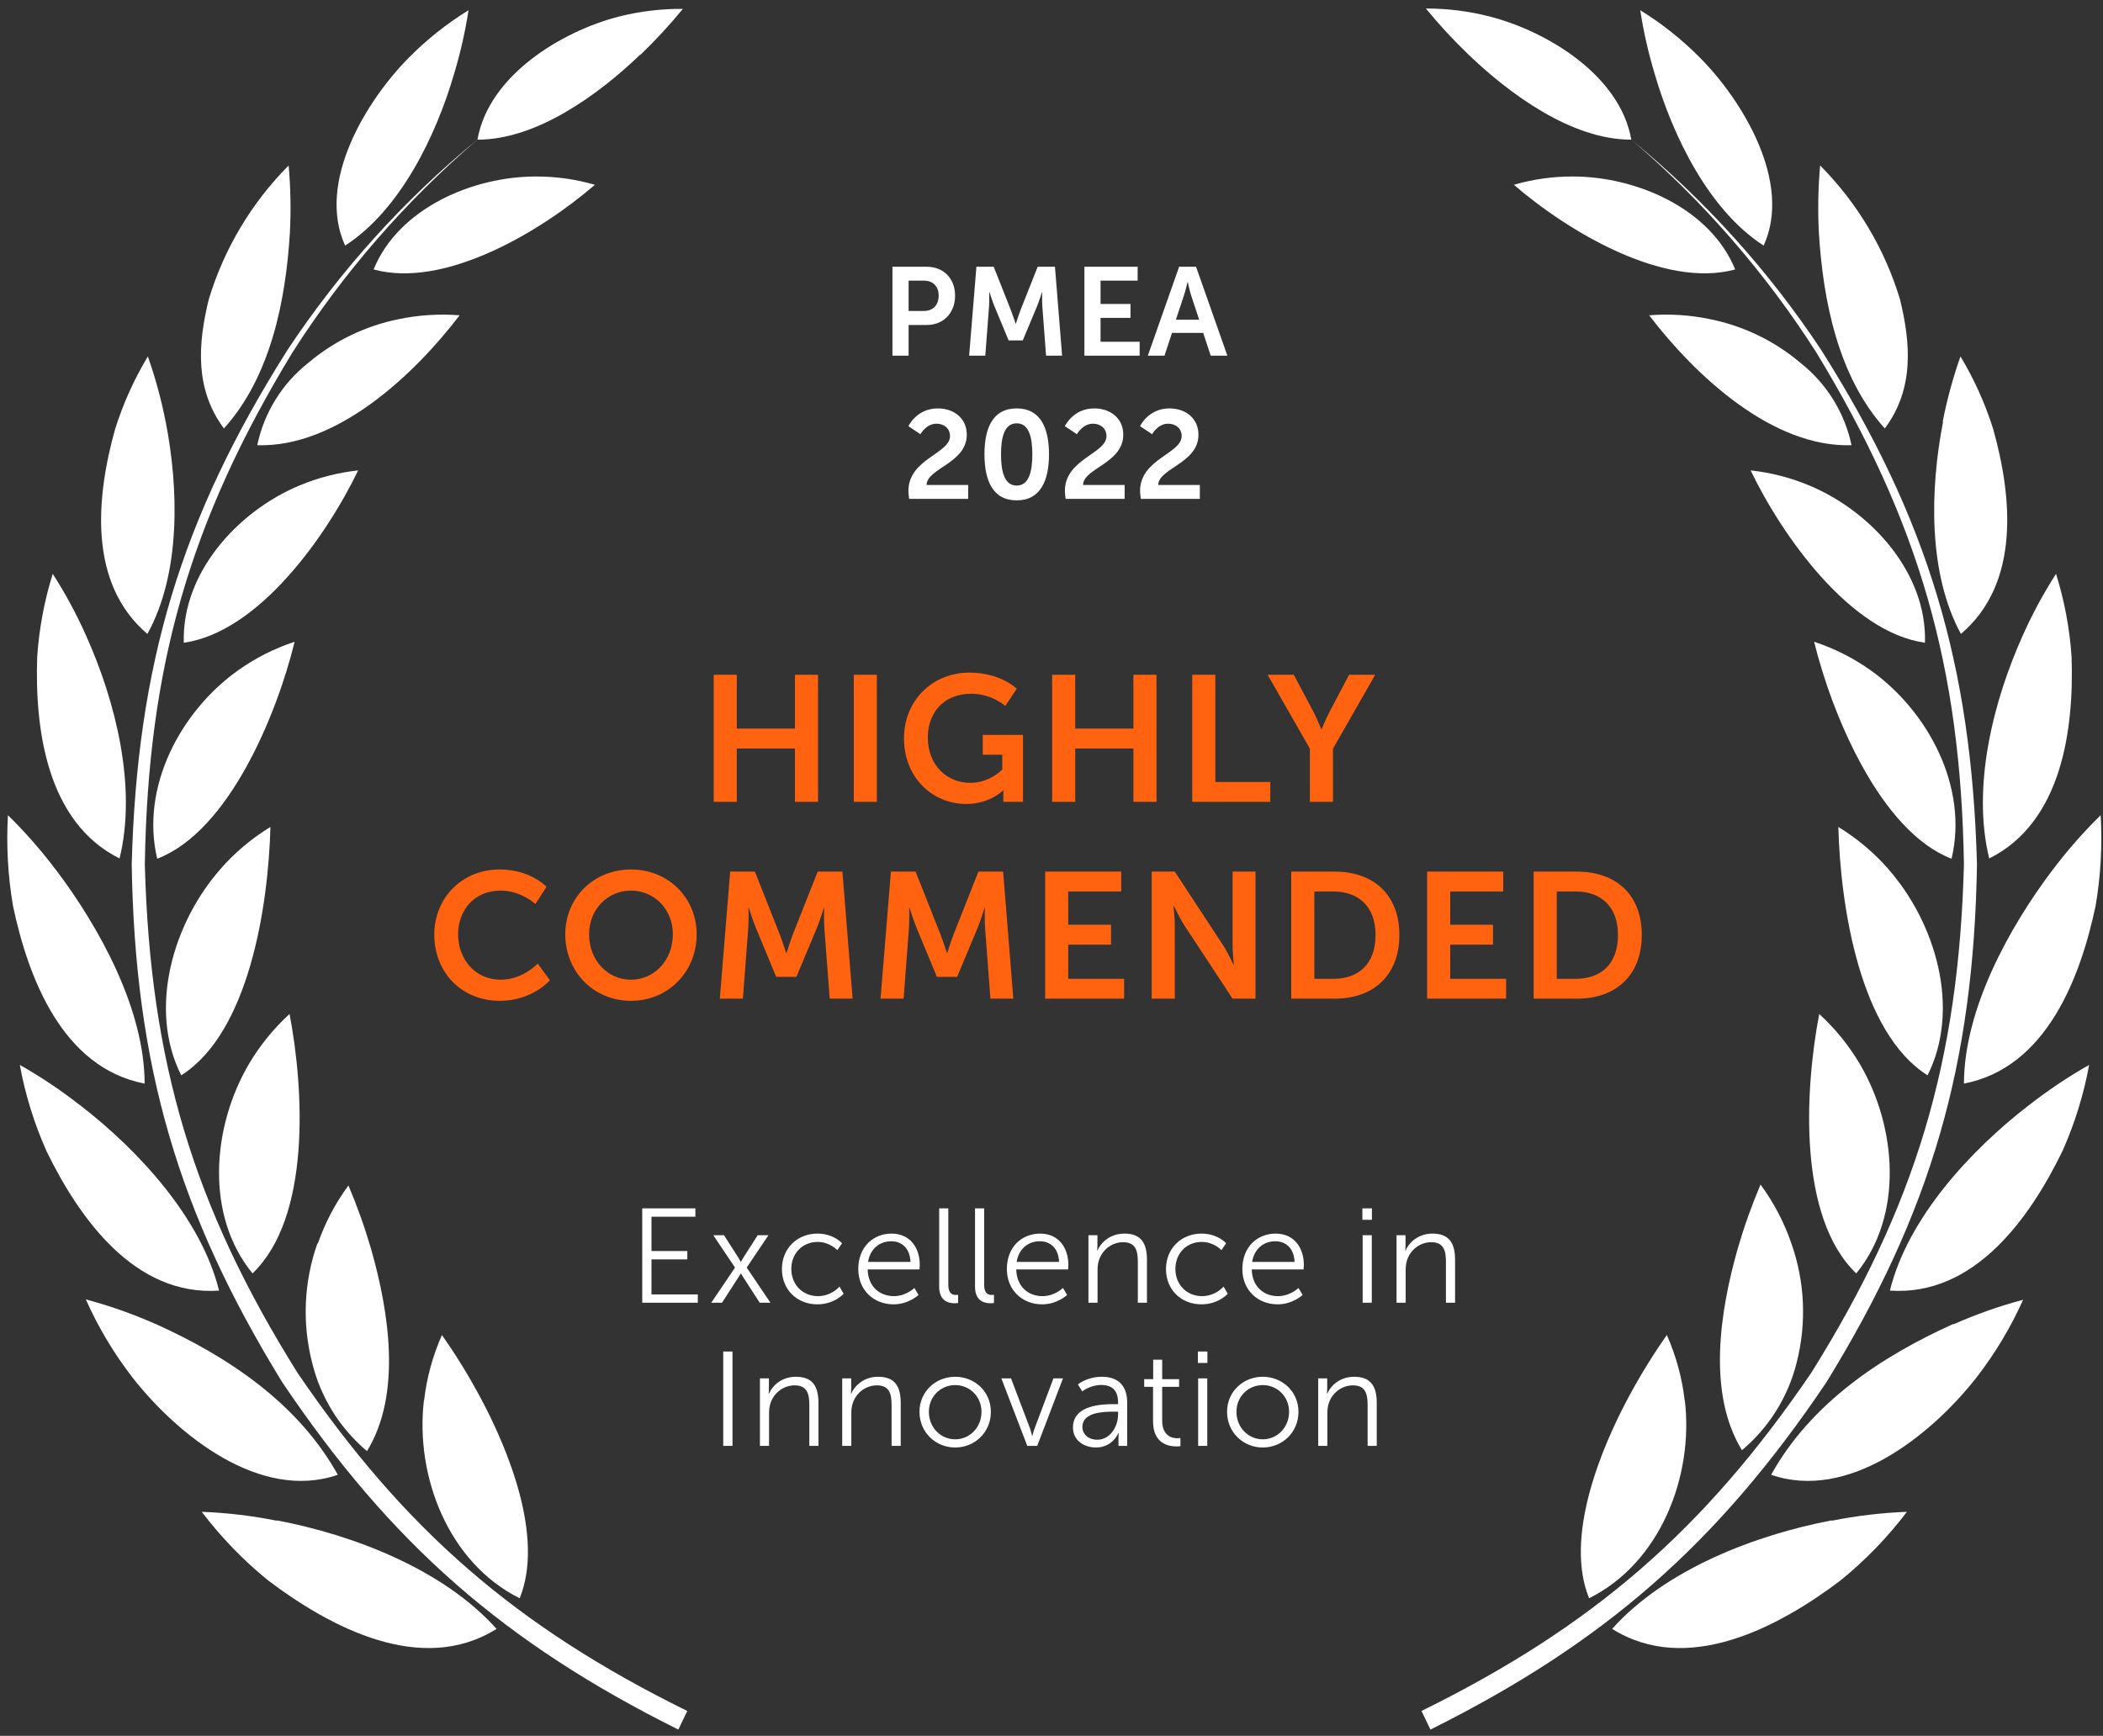 <svg width="235" height="194" viewBox="0 0 235 194" fill="none" xmlns="http://www.w3.org/2000/svg">
<rect x="0" y="0" width="235" height="194" fill="#333333" stroke="none"/>
<path d="M191.075 35.666C194.817 36.418 198.307 38.106 201.216 40.571C204.124 42.879 206.134 46.127 206.899 49.755C198.035 50.043 189.41 41.944 184.285 35.238C186.557 35.056 188.844 35.201 191.075 35.666ZM202.263 54.292C209.123 57.187 215.345 64.042 215.106 71.833C206.72 70.649 199.152 59.893 195.622 52.571C197.908 52.818 200.145 53.398 202.263 54.292ZM209.013 74.897C215.475 79.484 219.981 87.981 218.077 95.971C210.1 92.896 204.696 79.812 202.721 71.724C204.966 72.462 207.087 73.532 209.013 74.897ZM211.007 97.125C216.272 103.095 219.154 112.696 215.395 120.178C207.847 115.412 205.663 101.353 205.424 92.419C207.516 93.697 209.402 95.283 211.017 97.125H211.007ZM207.887 119.014C211.935 125.979 212.742 135.819 207.428 142.316C200.897 136.067 201.664 121.8 203.29 113.323C205.101 114.978 206.65 116.897 207.887 119.014ZM200.159 138.913C201.688 143.211 201.9 147.867 200.767 152.285C199.817 156.111 197.678 159.539 194.655 162.076C190.736 155.698 192.212 146.475 194.186 139.53C194.893 137.101 195.742 134.716 196.729 132.386C198.196 134.377 199.352 136.577 200.159 138.913ZM188.273 156.504C189.27 164.991 185.541 174.652 177.574 178.622C174.802 171.816 178.851 161.926 182.101 155.927C183.357 153.607 184.745 151.361 186.259 149.201C187.29 151.521 187.962 153.983 188.253 156.504H188.273ZM175.79 19.727C182.769 19.727 191.095 23.239 193.897 30.114C185.92 32.293 175.181 25.846 169.169 20.652C171.319 20.026 173.549 19.715 175.79 19.727ZM164.093 6.096C168.67 10.494 175.63 15.628 182.291 15.608C181.044 8.454 172.928 3.499 166.437 1.838C164.117 1.245 161.732 0.947 159.337 0.952C160.818 2.76 162.406 4.478 164.093 6.096ZM203.25 25.995C203.709 33.557 205.394 42.094 210.619 47.884C213.879 43.516 213.55 38.462 212.304 33.417C210.598 27.791 207.538 22.667 203.39 18.493C203.169 20.988 203.122 23.494 203.25 25.995ZM217.13 47.138C215.674 54.56 215.415 64.052 219.124 70.848C225.785 65.197 224.847 55.516 222.733 47.964C221.84 45.12 220.611 42.391 219.074 39.835C218.232 42.224 217.565 44.672 217.08 47.158L217.13 47.138ZM226.034 71.017C222.733 78.36 220.32 87.931 222.285 95.941C230.411 91.891 231.767 81.504 231.488 73.405C231.276 70.257 230.694 67.144 229.753 64.132C228.34 66.33 227.097 68.631 226.034 71.017ZM229.364 97.224C224.478 103.692 219.473 112.825 219.463 121.103C228.666 119.332 232.485 109.263 234.18 101.204C234.745 97.869 234.932 94.482 234.739 91.105C232.796 93.011 231 95.06 229.364 97.234V97.224ZM226.662 123.561C220.221 128.536 213.191 136.117 211.187 144.236C220.61 144.893 226.812 136.157 230.461 128.665C231.839 125.578 232.843 122.338 233.452 119.014C231.081 120.358 228.815 121.878 226.672 123.561H226.662ZM218.296 147.957C210.16 151.619 202.343 156.852 197.915 164.822C206.55 167.807 215.754 160.454 220.849 153.967C222.931 151.282 224.685 148.36 226.074 145.261C223.42 145.968 220.826 146.883 218.316 147.997L218.296 147.957ZM204.696 169.916C196.121 171.548 186.09 175.398 180.147 182.045C188.533 187.298 198.723 181.875 205.643 176.652C208.426 174.396 210.927 171.813 213.091 168.961C210.271 169.068 207.463 169.401 204.696 169.956V169.916ZM184.923 8.325C186.917 15.14 190.906 23.458 197.078 27.448C200.298 20.413 194.755 11.26 189.919 6.404C187.924 4.395 185.699 2.628 183.288 1.141C183.663 3.571 184.21 5.971 184.923 8.325Z" fill="white"/>
<path d="M182.378 15.677C190.379 22.542 197.323 30.544 202.988 39.427C214.465 58.331 219.102 74.529 219.461 96.607C218.872 118.606 214.086 134.744 202.41 153.41C190.445 170.991 177.971 181.796 158.846 191.218L159.844 193.298C179.307 183.597 191.951 172.513 204.085 154.494C215.811 135.441 220.548 118.984 220.917 96.617C220.318 74.32 215.432 57.963 203.507 39.109C197.672 30.299 190.554 22.405 182.388 15.687L182.378 15.677Z" fill="white"/>
<path d="M44.57 35.666C40.828 36.418 37.338 38.106 34.429 40.572C31.521 42.879 29.511 46.127 28.746 49.755C37.61 50.044 46.235 41.945 51.36 35.239C49.088 35.058 46.801 35.202 44.57 35.666ZM33.382 54.292C26.522 57.188 20.3 64.043 20.539 71.833C28.925 70.649 36.493 59.894 40.023 52.571C37.737 52.818 35.5 53.398 33.382 54.292ZM26.632 74.898C20.17 79.485 15.664 87.982 17.568 95.971C25.595 92.897 30.949 79.813 32.923 71.724C30.679 72.462 28.558 73.532 26.632 74.898ZM24.637 97.125C19.373 103.095 16.491 112.696 20.25 120.178C27.798 115.413 29.982 101.354 30.221 92.419C28.129 93.697 26.243 95.284 24.628 97.125H24.637ZM27.758 119.014C23.71 125.979 22.902 135.819 28.217 142.316C34.748 136.068 33.98 121.8 32.355 113.323C30.544 114.978 28.994 116.897 27.758 119.014ZM35.486 138.914C33.957 143.212 33.745 147.867 34.878 152.286C35.814 156.15 37.962 159.615 41.01 162.176C44.929 155.798 43.453 146.575 41.479 139.63C40.772 137.201 39.922 134.816 38.936 132.486C37.469 134.477 36.313 136.677 35.506 139.013L35.486 138.914ZM47.372 156.504C46.374 164.991 50.104 174.653 58.071 178.622C60.843 171.817 56.794 161.927 53.544 155.927C52.288 153.608 50.9 151.362 49.386 149.201C48.355 151.521 47.683 153.984 47.392 156.504H47.372ZM59.855 19.727C52.876 19.727 44.55 23.239 41.748 30.115C49.725 32.294 60.464 25.846 66.476 20.653C64.326 20.027 62.096 19.715 59.855 19.727ZM71.552 6.096C66.975 10.494 60.015 15.628 53.354 15.608C54.601 8.454 62.717 3.499 69.208 1.838C71.529 1.259 73.915 0.974 76.308 0.992C74.827 2.801 73.239 4.518 71.552 6.136V6.096ZM32.395 25.995C31.936 33.557 30.251 42.094 25.026 47.885C21.766 43.517 22.095 38.462 23.341 33.418C25.047 27.791 28.107 22.667 32.255 18.494C32.476 20.988 32.523 23.495 32.395 25.995ZM18.515 47.138C19.971 54.561 20.23 64.053 16.471 70.848C9.81 65.197 10.748 55.516 12.862 47.964C13.755 45.12 14.984 42.391 16.521 39.835C17.363 42.225 18.03 44.672 18.515 47.158V47.138ZM9.611 71.017C12.912 78.36 15.325 87.932 13.36 95.941C5.234 91.892 3.878 81.504 4.157 73.405C4.369 70.257 4.951 67.145 5.892 64.132C7.305 66.33 8.548 68.632 9.611 71.017ZM6.261 97.225C11.147 103.692 16.152 112.826 16.162 121.104C6.959 119.333 3.14 109.264 1.445 101.205C0.88 97.87 0.693 94.482 0.886 91.106C2.829 93.012 4.625 95.061 6.261 97.235V97.225ZM9.003 123.561C15.444 128.536 22.474 136.118 24.478 144.237C15.055 144.893 8.853 136.158 5.204 128.665C3.826 125.578 2.822 122.339 2.213 119.014C4.584 120.358 6.85 121.878 8.993 123.561H9.003ZM17.369 147.958C25.505 151.619 33.322 156.853 37.749 164.822C29.114 167.807 19.911 160.454 14.816 153.967C12.731 151.27 10.977 148.334 9.591 145.222C12.245 145.929 14.839 146.844 17.349 147.958H17.369ZM30.939 169.917C39.514 171.548 49.545 175.399 55.488 182.045C47.102 187.298 36.912 181.876 29.992 176.652C27.209 174.396 24.708 171.814 22.544 168.961C25.364 169.069 28.172 169.401 30.939 169.956V169.917ZM50.722 8.325C48.728 15.14 44.739 23.458 38.567 27.448C35.346 20.414 40.89 11.26 45.726 6.405C47.721 4.395 49.946 2.629 52.357 1.141C51.981 3.571 51.435 5.972 50.722 8.325Z" fill="white"/>
<path d="M53.266 15.677C45.265 22.542 38.321 30.544 32.656 39.427C21.179 58.331 16.542 74.529 16.183 96.607C16.772 118.606 21.558 134.744 33.234 153.41C45.199 170.991 57.673 181.796 76.797 191.218C76.469 191.905 76.139 192.601 75.8 193.298C56.327 183.597 43.684 172.513 31.549 154.494C19.823 135.441 15.086 118.984 14.717 96.617C15.316 74.32 20.202 57.963 32.127 39.109C37.962 30.299 45.08 22.405 53.246 15.687L53.266 15.677Z" fill="white"/>
<path d="M71.766 145.593H77.975V144.663H72.8V140.748H76.805V139.818H72.8V135.978H77.706V135.048H71.766V145.593ZM82.78 142.338H82.81C82.81 142.338 82.93 142.563 83.065 142.758L84.895 145.593H86.095L83.44 141.663L85.87 138.048H84.67L83.05 140.583C82.93 140.778 82.795 141.018 82.795 141.018H82.78C82.78 141.018 82.645 140.778 82.525 140.583L80.905 138.048H79.705L82.135 141.663L79.48 145.593H80.68L82.51 142.758C82.645 142.563 82.765 142.338 82.765 142.338H82.78ZM87.375 141.828C87.375 144.168 89.1 145.773 91.335 145.773C93.255 145.773 94.275 144.588 94.275 144.588L93.81 143.793C93.81 143.793 92.925 144.858 91.395 144.858C89.73 144.858 88.425 143.598 88.425 141.828C88.425 140.028 89.715 138.798 91.365 138.798C92.73 138.798 93.57 139.713 93.57 139.713L94.095 138.948C94.095 138.948 93.18 137.868 91.335 137.868C89.115 137.868 87.375 139.503 87.375 141.828ZM95.908 141.828C95.908 144.153 97.603 145.773 99.853 145.773C101.548 145.773 102.643 144.723 102.643 144.723L102.178 143.943C102.178 143.943 101.263 144.858 99.883 144.858C98.323 144.858 97.003 143.808 96.958 141.873H102.748C102.748 141.873 102.778 141.528 102.778 141.348C102.778 139.473 101.713 137.868 99.628 137.868C97.588 137.868 95.908 139.353 95.908 141.828ZM97.003 141.033C97.243 139.518 98.338 138.723 99.598 138.723C100.723 138.723 101.683 139.458 101.743 141.033H97.003ZM104.949 143.808C104.949 145.458 106.059 145.653 106.689 145.653C106.884 145.653 107.064 145.623 107.064 145.623V144.708C107.064 144.708 106.944 144.723 106.809 144.723C106.419 144.723 105.969 144.573 105.969 143.583V135.048H104.949V143.808ZM108.955 143.808C108.955 145.458 110.065 145.653 110.695 145.653C110.89 145.653 111.07 145.623 111.07 145.623V144.708C111.07 144.708 110.95 144.723 110.815 144.723C110.425 144.723 109.975 144.573 109.975 143.583V135.048H108.955V143.808ZM112.511 141.828C112.511 144.153 114.206 145.773 116.456 145.773C118.151 145.773 119.246 144.723 119.246 144.723L118.781 143.943C118.781 143.943 117.866 144.858 116.486 144.858C114.926 144.858 113.606 143.808 113.561 141.873H119.351C119.351 141.873 119.381 141.528 119.381 141.348C119.381 139.473 118.316 137.868 116.231 137.868C114.191 137.868 112.511 139.353 112.511 141.828ZM113.606 141.033C113.846 139.518 114.941 138.723 116.201 138.723C117.326 138.723 118.286 139.458 118.346 141.033H113.606ZM121.627 145.593H122.647V141.978C122.647 141.618 122.677 141.273 122.767 140.958C123.112 139.713 124.222 138.828 125.512 138.828C126.967 138.828 127.147 139.878 127.147 141.063V145.593H128.167V140.793C128.167 138.933 127.507 137.868 125.647 137.868C123.862 137.868 122.902 139.083 122.632 139.773H122.602C122.602 139.773 122.632 139.503 122.632 139.173V138.048H121.627V145.593ZM130.294 141.828C130.294 144.168 132.019 145.773 134.254 145.773C136.174 145.773 137.194 144.588 137.194 144.588L136.729 143.793C136.729 143.793 135.844 144.858 134.314 144.858C132.649 144.858 131.344 143.598 131.344 141.828C131.344 140.028 132.634 138.798 134.284 138.798C135.649 138.798 136.489 139.713 136.489 139.713L137.014 138.948C137.014 138.948 136.099 137.868 134.254 137.868C132.034 137.868 130.294 139.503 130.294 141.828ZM138.826 141.828C138.826 144.153 140.521 145.773 142.771 145.773C144.466 145.773 145.561 144.723 145.561 144.723L145.096 143.943C145.096 143.943 144.181 144.858 142.801 144.858C141.241 144.858 139.921 143.808 139.876 141.873H145.666C145.666 141.873 145.696 141.528 145.696 141.348C145.696 139.473 144.631 137.868 142.546 137.868C140.506 137.868 138.826 139.353 138.826 141.828ZM139.921 141.033C140.161 139.518 141.256 138.723 142.516 138.723C143.641 138.723 144.601 139.458 144.661 141.033H139.921ZM152.24 136.323H153.305V135.048H152.24V136.323ZM152.27 145.593H153.29V138.048H152.27V145.593ZM156.057 145.593H157.077V141.978C157.077 141.618 157.107 141.273 157.197 140.958C157.542 139.713 158.652 138.828 159.942 138.828C161.397 138.828 161.577 139.878 161.577 141.063V145.593H162.597V140.793C162.597 138.933 161.937 137.868 160.077 137.868C158.292 137.868 157.332 139.083 157.062 139.773H157.032C157.032 139.773 157.062 139.503 157.062 139.173V138.048H156.057V145.593ZM80.818 161.593H81.853V151.048H80.818V161.593ZM84.919 161.593H85.939V157.978C85.939 157.618 85.969 157.273 86.059 156.958C86.404 155.713 87.514 154.828 88.804 154.828C90.259 154.828 90.439 155.878 90.439 157.063V161.593H91.459V156.793C91.459 154.933 90.799 153.868 88.939 153.868C87.154 153.868 86.194 155.083 85.924 155.773H85.894C85.894 155.773 85.924 155.503 85.924 155.173V154.048H84.919V161.593ZM94.111 161.593H95.131V157.978C95.131 157.618 95.161 157.273 95.251 156.958C95.596 155.713 96.706 154.828 97.996 154.828C99.451 154.828 99.631 155.878 99.631 157.063V161.593H100.651V156.793C100.651 154.933 99.991 153.868 98.131 153.868C96.346 153.868 95.386 155.083 95.116 155.773H95.086C95.086 155.773 95.116 155.503 95.116 155.173V154.048H94.111V161.593ZM102.747 157.783C102.747 160.063 104.532 161.773 106.737 161.773C108.942 161.773 110.727 160.063 110.727 157.783C110.727 155.548 108.942 153.868 106.737 153.868C104.532 153.868 102.747 155.548 102.747 157.783ZM103.797 157.783C103.797 156.073 105.117 154.798 106.737 154.798C108.357 154.798 109.677 156.073 109.677 157.783C109.677 159.538 108.357 160.858 106.737 160.858C105.117 160.858 103.797 159.538 103.797 157.783ZM114.793 161.593H115.903L118.783 154.048H117.718L115.633 159.583C115.483 159.973 115.363 160.483 115.363 160.483H115.333C115.333 160.483 115.213 159.958 115.078 159.583L112.978 154.048H111.898L114.793 161.593ZM119.899 159.538C119.899 161.038 121.204 161.773 122.464 161.773C124.354 161.773 124.984 160.138 124.984 160.138H125.014C125.014 160.138 124.984 160.393 124.984 160.768V161.593H125.959V156.763C125.959 154.873 124.954 153.868 123.139 153.868C121.444 153.868 120.454 154.723 120.454 154.723L120.934 155.503C120.934 155.503 121.819 154.783 123.064 154.783C124.144 154.783 124.939 155.278 124.939 156.733V156.928H124.519C123.214 156.928 119.899 156.988 119.899 159.538ZM120.949 159.478C120.949 157.813 123.319 157.768 124.504 157.768H124.939V158.098C124.939 159.403 124.069 160.903 122.629 160.903C121.504 160.903 120.949 160.183 120.949 159.478ZM128.848 158.848C128.848 161.368 130.603 161.653 131.473 161.653C131.743 161.653 131.908 161.623 131.908 161.623V160.708C131.908 160.708 131.773 160.738 131.563 160.738C130.993 160.738 129.868 160.513 129.868 158.743V154.993H131.758V154.138H129.868V151.963H128.863V154.138H127.858V154.993H128.848V158.848ZM133.857 152.323H134.922V151.048H133.857V152.323ZM133.887 161.593H134.907V154.048H133.887V161.593ZM137.118 157.783C137.118 160.063 138.903 161.773 141.108 161.773C143.313 161.773 145.098 160.063 145.098 157.783C145.098 155.548 143.313 153.868 141.108 153.868C138.903 153.868 137.118 155.548 137.118 157.783ZM138.168 157.783C138.168 156.073 139.488 154.798 141.108 154.798C142.728 154.798 144.048 156.073 144.048 157.783C144.048 159.538 142.728 160.858 141.108 160.858C139.488 160.858 138.168 159.538 138.168 157.783ZM147.305 161.593H148.325V157.978C148.325 157.618 148.355 157.273 148.445 156.958C148.79 155.713 149.9 154.828 151.19 154.828C152.645 154.828 152.825 155.878 152.825 157.063V161.593H153.845V156.793C153.845 154.933 153.185 153.868 151.325 153.868C149.54 153.868 148.58 155.083 148.31 155.773H148.28C148.28 155.773 148.31 155.503 148.31 155.173V154.048H147.305V161.593Z" fill="white"/>
<path d="M79.752 89.612H82.332V83.652H88.832V89.612H91.412V75.412H88.832V81.432H82.332V75.412H79.752V89.612ZM95.406 89.612H97.986V75.412H95.406V89.612ZM101.018 82.492C101.018 86.952 104.238 89.852 107.978 89.852C110.618 89.852 112.098 88.332 112.098 88.332H112.138C112.138 88.332 112.118 88.632 112.118 88.932V89.612H114.318V82.132H109.818V84.352H111.998V86.012C111.998 86.012 110.578 87.492 108.438 87.492C105.778 87.492 103.678 85.492 103.678 82.412C103.678 79.732 105.378 77.532 108.558 77.532C110.818 77.532 112.338 78.892 112.338 78.892L113.618 76.972C113.618 76.972 111.818 75.172 108.338 75.172C104.118 75.172 101.018 78.372 101.018 82.492ZM117.573 89.612H120.153V83.652H126.653V89.612H129.233V75.412H126.653V81.432H120.153V75.412H117.573V89.612ZM133.227 89.612H141.947V87.392H135.807V75.412H133.227V89.612ZM146.373 89.612H148.953V83.672L153.673 75.412H150.753L148.553 79.592C148.093 80.472 147.693 81.492 147.693 81.492H147.653C147.633 81.512 147.253 80.472 146.793 79.592L144.573 75.412H141.653L146.373 83.672V89.612ZM48.529 104.452C48.529 108.632 51.529 111.852 55.869 111.852C59.489 111.852 61.449 109.552 61.449 109.552L60.089 107.692C60.089 107.692 58.429 109.492 55.969 109.492C53.009 109.492 51.189 107.112 51.189 104.412C51.189 101.772 52.949 99.532 55.949 99.532C58.209 99.532 59.829 101.032 59.829 101.032L61.069 99.112C61.069 99.112 59.289 97.172 55.829 97.172C51.649 97.172 48.529 100.332 48.529 104.452ZM63.167 104.412C63.167 108.592 66.327 111.852 70.507 111.852C74.687 111.852 77.847 108.592 77.847 104.412C77.847 100.352 74.687 97.172 70.507 97.172C66.327 97.172 63.167 100.352 63.167 104.412ZM65.827 104.412C65.827 101.612 67.907 99.532 70.507 99.532C73.107 99.532 75.187 101.612 75.187 104.412C75.187 107.332 73.107 109.492 70.507 109.492C67.907 109.492 65.827 107.332 65.827 104.412ZM80.435 111.612H83.015L83.615 103.672C83.675 102.732 83.635 101.452 83.635 101.452H83.675C83.675 101.452 84.115 102.852 84.455 103.672L86.735 109.172H88.995L91.295 103.672C91.635 102.852 92.055 101.472 92.055 101.472H92.095C92.095 101.472 92.055 102.732 92.115 103.672L92.715 111.612H95.275L94.135 97.412H91.375L88.595 104.432C88.275 105.272 87.895 106.512 87.895 106.512H87.855C87.855 106.512 87.455 105.272 87.135 104.432L84.355 97.412H81.595L80.435 111.612ZM98.394 111.612H100.974L101.574 103.672C101.634 102.732 101.594 101.452 101.594 101.452H101.634C101.634 101.452 102.074 102.852 102.414 103.672L104.694 109.172H106.954L109.254 103.672C109.594 102.852 110.014 101.472 110.014 101.472H110.054C110.054 101.472 110.014 102.732 110.074 103.672L110.674 111.612H113.234L112.094 97.412H109.334L106.554 104.432C106.234 105.272 105.854 106.512 105.854 106.512H105.814C105.814 106.512 105.414 105.272 105.094 104.432L102.314 97.412H99.554L98.394 111.612ZM116.792 111.612H125.612V109.392H119.372V105.572H124.152V103.352H119.372V99.632H125.292V97.412H116.792V111.612ZM128.696 111.612H131.276V103.432C131.276 102.592 131.136 101.232 131.136 101.232H131.176C131.176 101.232 131.816 102.612 132.356 103.432L137.736 111.612H140.296V97.412H137.736V105.612C137.736 106.452 137.876 107.812 137.876 107.812H137.836C137.836 107.812 137.196 106.432 136.656 105.612L131.276 97.412H128.696V111.612ZM144.291 111.612H149.131C153.511 111.612 156.371 108.972 156.371 104.492C156.371 100.012 153.511 97.412 149.131 97.412H144.291V111.612ZM146.871 109.392V99.632H148.991C151.831 99.632 153.711 101.332 153.711 104.492C153.711 107.692 151.871 109.392 148.991 109.392H146.871ZM159.477 111.612H168.297V109.392H162.057V105.572H166.837V103.352H162.057V99.632H167.977V97.412H159.477V111.612ZM171.38 111.612H176.22C180.6 111.612 183.46 108.972 183.46 104.492C183.46 100.012 180.6 97.412 176.22 97.412H171.38V111.612ZM173.96 109.392V99.632H176.08C178.92 99.632 180.8 101.332 180.8 104.492C180.8 107.692 178.96 109.392 176.08 109.392H173.96Z" fill="#FF630F"/>
<path d="M99.726 39.752H101.532V36.322H103.562C105.424 36.322 106.726 34.978 106.726 33.046C106.726 31.114 105.424 29.812 103.562 29.812H99.726V39.752ZM101.532 34.754V31.366H103.254C104.276 31.366 104.892 32.024 104.892 33.046C104.892 34.082 104.276 34.754 103.226 34.754H101.532ZM108.297 39.752H110.103L110.523 34.194C110.565 33.536 110.537 32.64 110.537 32.64H110.565C110.565 32.64 110.873 33.62 111.111 34.194L112.707 38.044H114.289L115.899 34.194C116.137 33.62 116.431 32.654 116.431 32.654H116.459C116.459 32.654 116.431 33.536 116.473 34.194L116.893 39.752H118.685L117.887 29.812H115.955L114.009 34.726C113.785 35.314 113.519 36.182 113.519 36.182H113.491C113.491 36.182 113.211 35.314 112.987 34.726L111.041 29.812H109.109L108.297 39.752ZM121.176 39.752H127.35V38.198H122.982V35.524H126.328V33.97H122.982V31.366H127.126V29.812H121.176V39.752ZM135.291 39.752H137.153L133.653 29.812H131.763L128.263 39.752H130.125L130.965 37.204H134.451L135.291 39.752ZM132.729 31.534C132.729 31.534 132.939 32.514 133.121 33.074L134.003 35.734H131.399L132.281 33.074C132.477 32.514 132.701 31.534 132.701 31.534H132.729ZM101.594 55.752H108.188V54.198H103.54C103.582 52.322 108.034 51.776 108.034 48.584C108.034 46.708 106.55 45.644 104.8 45.644C102.42 45.644 101.51 47.632 101.51 47.632L102.854 48.528C102.854 48.528 103.484 47.352 104.646 47.352C105.486 47.352 106.158 47.87 106.158 48.738C106.158 50.712 101.51 51.286 101.51 54.87C101.51 55.15 101.552 55.43 101.594 55.752ZM113.608 55.92C116.324 55.92 117.22 53.624 117.22 50.768C117.22 47.912 116.324 45.644 113.608 45.644C110.892 45.644 110.01 47.912 110.01 50.768C110.01 53.624 110.892 55.92 113.608 55.92ZM113.608 54.268C112.25 54.268 111.858 52.728 111.858 50.768C111.858 48.836 112.25 47.31 113.608 47.31C114.966 47.31 115.358 48.836 115.358 50.768C115.358 52.728 114.966 54.268 113.608 54.268ZM119.08 55.752H125.674V54.198H121.026C121.068 52.322 125.52 51.776 125.52 48.584C125.52 46.708 124.036 45.644 122.286 45.644C119.906 45.644 118.996 47.632 118.996 47.632L120.34 48.528C120.34 48.528 120.97 47.352 122.132 47.352C122.972 47.352 123.644 47.87 123.644 48.738C123.644 50.712 118.996 51.286 118.996 54.87C118.996 55.15 119.038 55.43 119.08 55.752ZM127.481 55.752H134.075V54.198H129.427C129.469 52.322 133.921 51.776 133.921 48.584C133.921 46.708 132.437 45.644 130.687 45.644C128.307 45.644 127.397 47.632 127.397 47.632L128.741 48.528C128.741 48.528 129.371 47.352 130.533 47.352C131.373 47.352 132.045 47.87 132.045 48.738C132.045 50.712 127.397 51.286 127.397 54.87C127.397 55.15 127.439 55.43 127.481 55.752Z" fill="white"/>
</svg>
